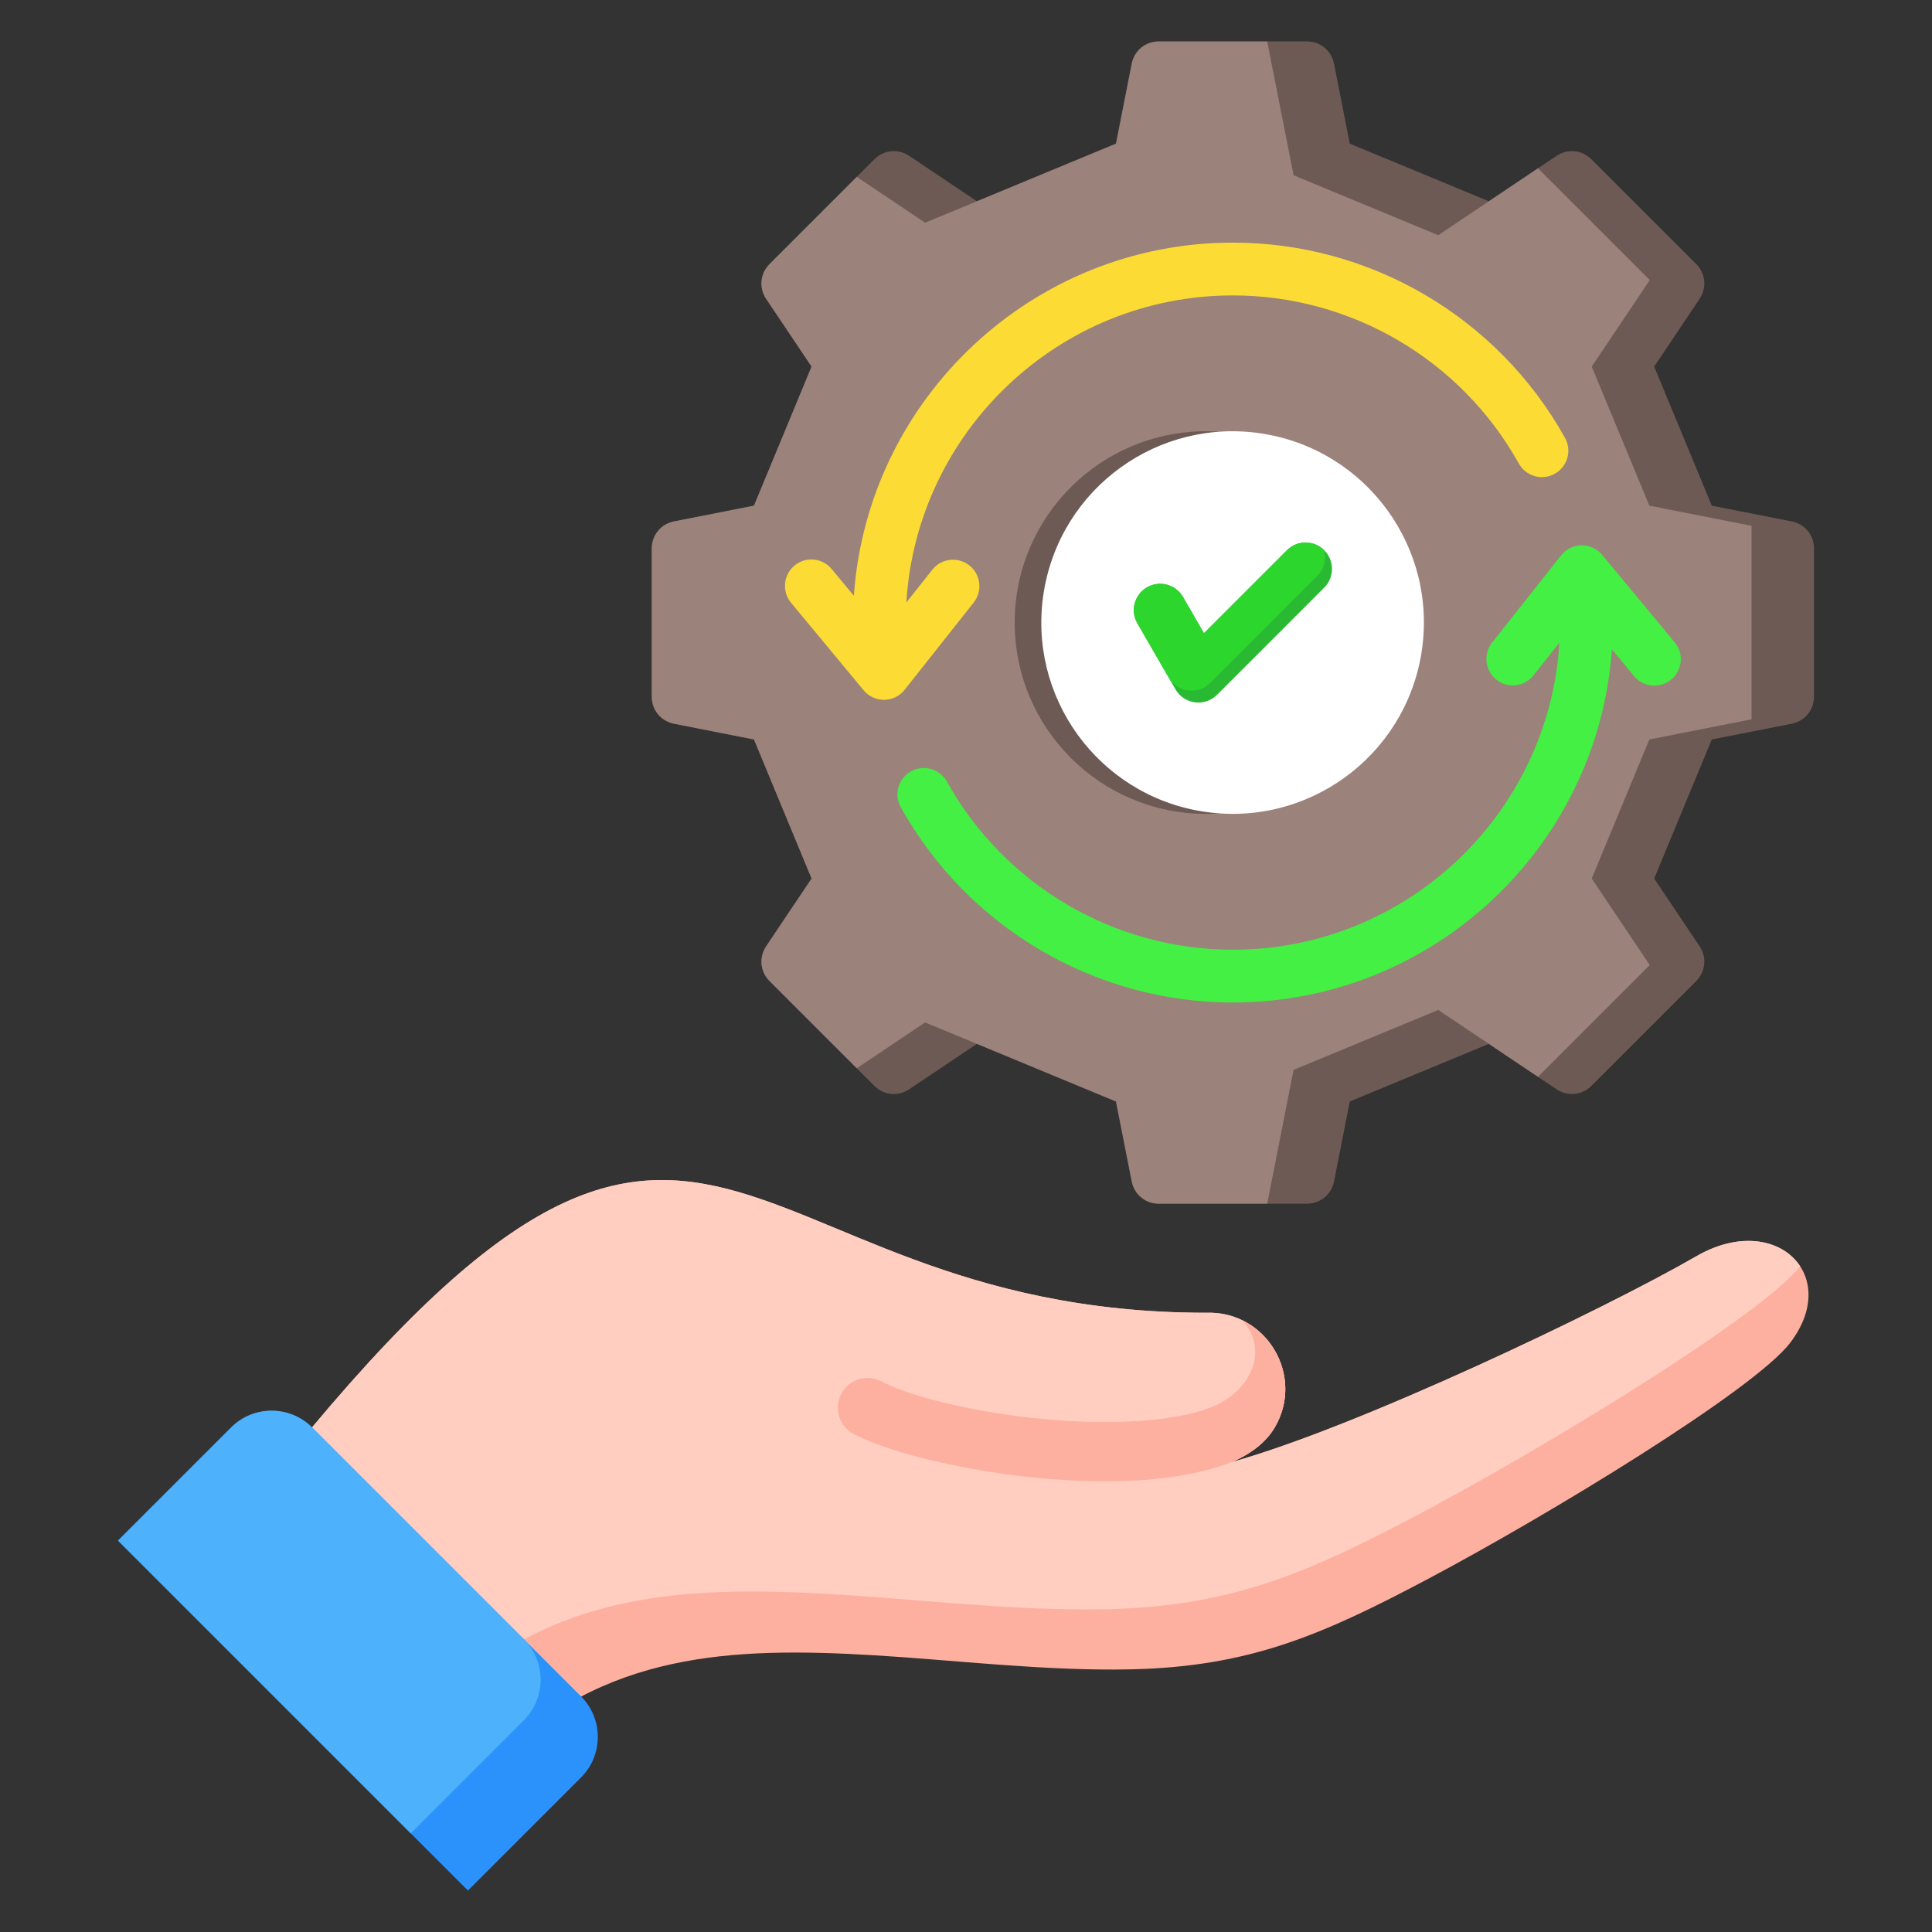 <svg id="Layer_1" viewBox="0 0 512 512" xmlns="http://www.w3.org/2000/svg" data-name="Layer 1"><rect x="0" y="0" width="512" height="512" fill="#333333" stroke="none"/><g fill-rule="evenodd"><path d="m394.56 53.338 17.949-12.037c2.924-1.96 6.732-1.589 9.221.9l27.781 27.78c2.489 2.489 2.861 6.298.9 9.222l-12.037 17.95 15.268 36.853 21.2 4.18c3.454.681 5.884 3.636 5.884 7.157v39.287c0 3.52-2.43 6.477-5.884 7.158l-21.201 4.18-15.268 36.852 12.037 17.95c1.96 2.923 1.589 6.733-.9 9.222l-27.78 27.78c-2.489 2.489-6.298 2.861-9.221.901l-17.95-12.038-36.852 15.268-4.18 21.201c-.681 3.454-3.637 5.884-7.157 5.884h-39.287c-3.52 0-6.477-2.43-7.158-5.884l-4.18-21.202-36.852-15.267-17.95 12.038c-2.923 1.96-6.732 1.588-9.221-.901l-27.78-27.78c-2.489-2.489-2.861-6.298-.9-9.222l12.037-17.95-15.268-36.852-21.201-4.18c-3.454-.681-5.884-3.638-5.884-7.158v-39.287c0-3.521 2.431-6.476 5.885-7.157l21.2-4.18 15.268-36.853-12.037-17.95c-1.961-2.923-1.589-6.733.9-9.222l27.781-27.78c2.489-2.489 6.297-2.86 9.22-.9l17.95 12.037 36.852-15.268 4.18-21.201c.681-3.454 3.637-5.884 7.157-5.884h39.287c3.52 0 6.476 2.43 7.157 5.884l4.18 21.201 36.853 15.268z" fill="#6e5a54"/><path d="m394.56 53.339 13.025-8.735 29.62 29.619-15.378 22.931 15.268 36.852 27.084 5.34v51.283l-27.084 5.34-15.268 36.852 15.378 22.931-29.619 29.618-26.434-17.725-38.34 15.884-6.992 35.459h-28.738c-3.52 0-6.476-2.431-7.157-5.885l-4.18-21.201-50.568-20.949-18.122 12.152-23.114-23.114c-2.489-2.489-2.861-6.298-.9-9.221l12.037-17.95-15.268-36.852-21.201-4.18c-3.453-.681-5.883-3.637-5.883-7.158v-39.287c0-3.52 2.43-6.477 5.883-7.158l21.201-4.18 15.268-36.852-12.037-17.949c-1.961-2.924-1.589-6.733.9-9.222l23.114-23.113 18.122 12.152 13.716-5.682 36.853-15.268 4.18-21.2c.681-3.454 3.637-5.884 7.157-5.884h28.738l6.992 35.459 38.34 15.885 13.408-8.991z" fill="#9b827a"/><path d="m337.768 378.357c8.144-13.704-2.173-31.064-18.102-30.462-130.909 0-131.141-106.446-253.592 51.035l64.8 67.934c28.863-29.107 63.173-30.451 101.016-28.187 20.642 1.235 45.276 4.215 67.877 3.716 31.579-.698 50.933-9.269 78.662-23.959 31.571-16.724 86.441-50.033 96.014-62.615 13.699-18.01-3.987-34.972-24.883-22.908-24.575 14.188-89.644 45.221-123.165 54.571 5.073-2.199 9.035-5.188 11.373-9.124z" fill="#fdb0a0"/><path d="m337.768 378.357c8.144-13.704-2.173-31.064-18.102-30.462-130.909 0-131.141-106.446-253.592 51.035l50.02 52.439c30.242-29.825 66.094-31.197 105.601-28.833 21.761 1.302 47.73 4.444 71.556 3.917 33.291-.736 53.693-9.772 82.926-25.258 32.954-17.456 89.979-52.05 100.897-65.606-4.53-6.949-15.489-9.62-27.513-2.678-24.575 14.188-89.644 45.221-123.165 54.571 5.073-2.199 9.035-5.188 11.373-9.124z" fill="#ffcec0"/><path d="m337.768 378.357c6.353-10.69 1.472-23.604-8.544-28.482 7.249 7.94 2.387 19.212-8.983 23.348-6.293 2.289-14.772 3.371-23.986 3.596-24.067.589-51.758-5.058-62.708-10.756-3.86-2.007-8.617-.504-10.623 3.356s-.504 8.617 3.356 10.623c12.652 6.585 43.802 13.13 70.344 12.48 10.963-.268 21.332-1.79 29.77-5.042 5.073-2.199 9.035-5.188 11.373-9.124z" fill="#fdb0a0"/><path d="m31.274 408.276 30-30c5.889-5.889 15.526-5.889 21.415 0l71.322 71.322c5.889 5.889 5.889 15.526 0 21.415l-30 30-92.737-92.738z" fill="#2a92fa"/><path d="m31.274 408.276 30-30c5.887-5.887 15.517-5.888 21.408-.007l.008.007 56.168 56.168c5.889 5.889 5.889 15.526 0 21.415l-30 30-77.583-77.583z" fill="#4eb1fc"/><path d="m326.722 265.68c-36.497 0-70.233-19.83-88.009-51.748-1.88-3.369-.67-7.64 2.709-9.52 3.369-1.88 7.64-.67 9.52 2.709 15.308 27.494 44.349 44.561 75.781 44.561 46.017 0 83.777-36.039 86.539-81.377l-6.869 8.686c-2.4 3.032-6.801 3.543-9.828 1.142-3.032-2.4-3.552-6.801-1.152-9.828l18.297-23.131c1.311-1.663 3.302-2.641 5.413-2.661 2.121 0 4.121.906 5.471 2.53l19.227 23.189c2.463 2.979 2.053 7.389-.916 9.857-2.984 2.473-7.394 2.053-9.862-.916l-5.871-7.081c-3.658 52.22-47.309 93.586-100.45 93.586z" fill="#43f043"/><path d="m234.249 185.46c-2.087 0-4.058-.93-5.389-2.54l-19.227-23.184c-2.463-2.974-2.053-7.394.921-9.852 2.979-2.473 7.389-2.063 9.857.921l5.871 7.071c3.649-52.22 47.309-93.581 100.44-93.581 36.512 0 70.228 19.82 88.019 51.738 1.88 3.379.67 7.64-2.709 9.52-3.369 1.889-7.64.67-9.52-2.699-15.313-27.489-44.349-44.561-75.79-44.561-46.012 0-83.772 36.039-86.529 81.372l6.869-8.681c2.4-3.032 6.801-3.538 9.833-1.147 3.027 2.396 3.548 6.811 1.147 9.838l-18.302 23.132c-1.306 1.658-3.297 2.627-5.408 2.656h-.082z" fill="#fcdb35"/></g><circle cx="319.602" cy="164.986" fill="#6e5a54" r="50.697"/><circle cx="326.727" cy="164.986" fill="#fff" r="50.697" transform="matrix(.16 -.987 .987 .16 111.535 461.067)"/><path d="m301.417 165.194c-1.933-3.337-.794-7.61 2.543-9.543s7.61-.794 9.543 2.543l5.553 9.619 21.988-21.988c2.733-2.733 7.165-2.733 9.898 0s2.733 7.165 0 9.898l-28.427 28.426c-3.24 3.235-8.698 2.511-10.992-1.449l-10.107-17.506z" fill="#29b933" fill-rule="evenodd"/><path d="m301.417 165.194c-1.933-3.337-.794-7.61 2.543-9.543 3.333-1.931 7.6-.797 9.536 2.531l.007.012 3.735 6.47 1.818 3.148 21.988-21.988c2.732-2.732 7.161-2.733 9.894-.004.62 2.333.016 4.924-1.814 6.754l-28.427 28.426c-3.237 3.232-8.687 2.512-10.985-1.437l-.007-.012-8.289-14.358z" fill="#2dd62d" fill-rule="evenodd"/></svg>
